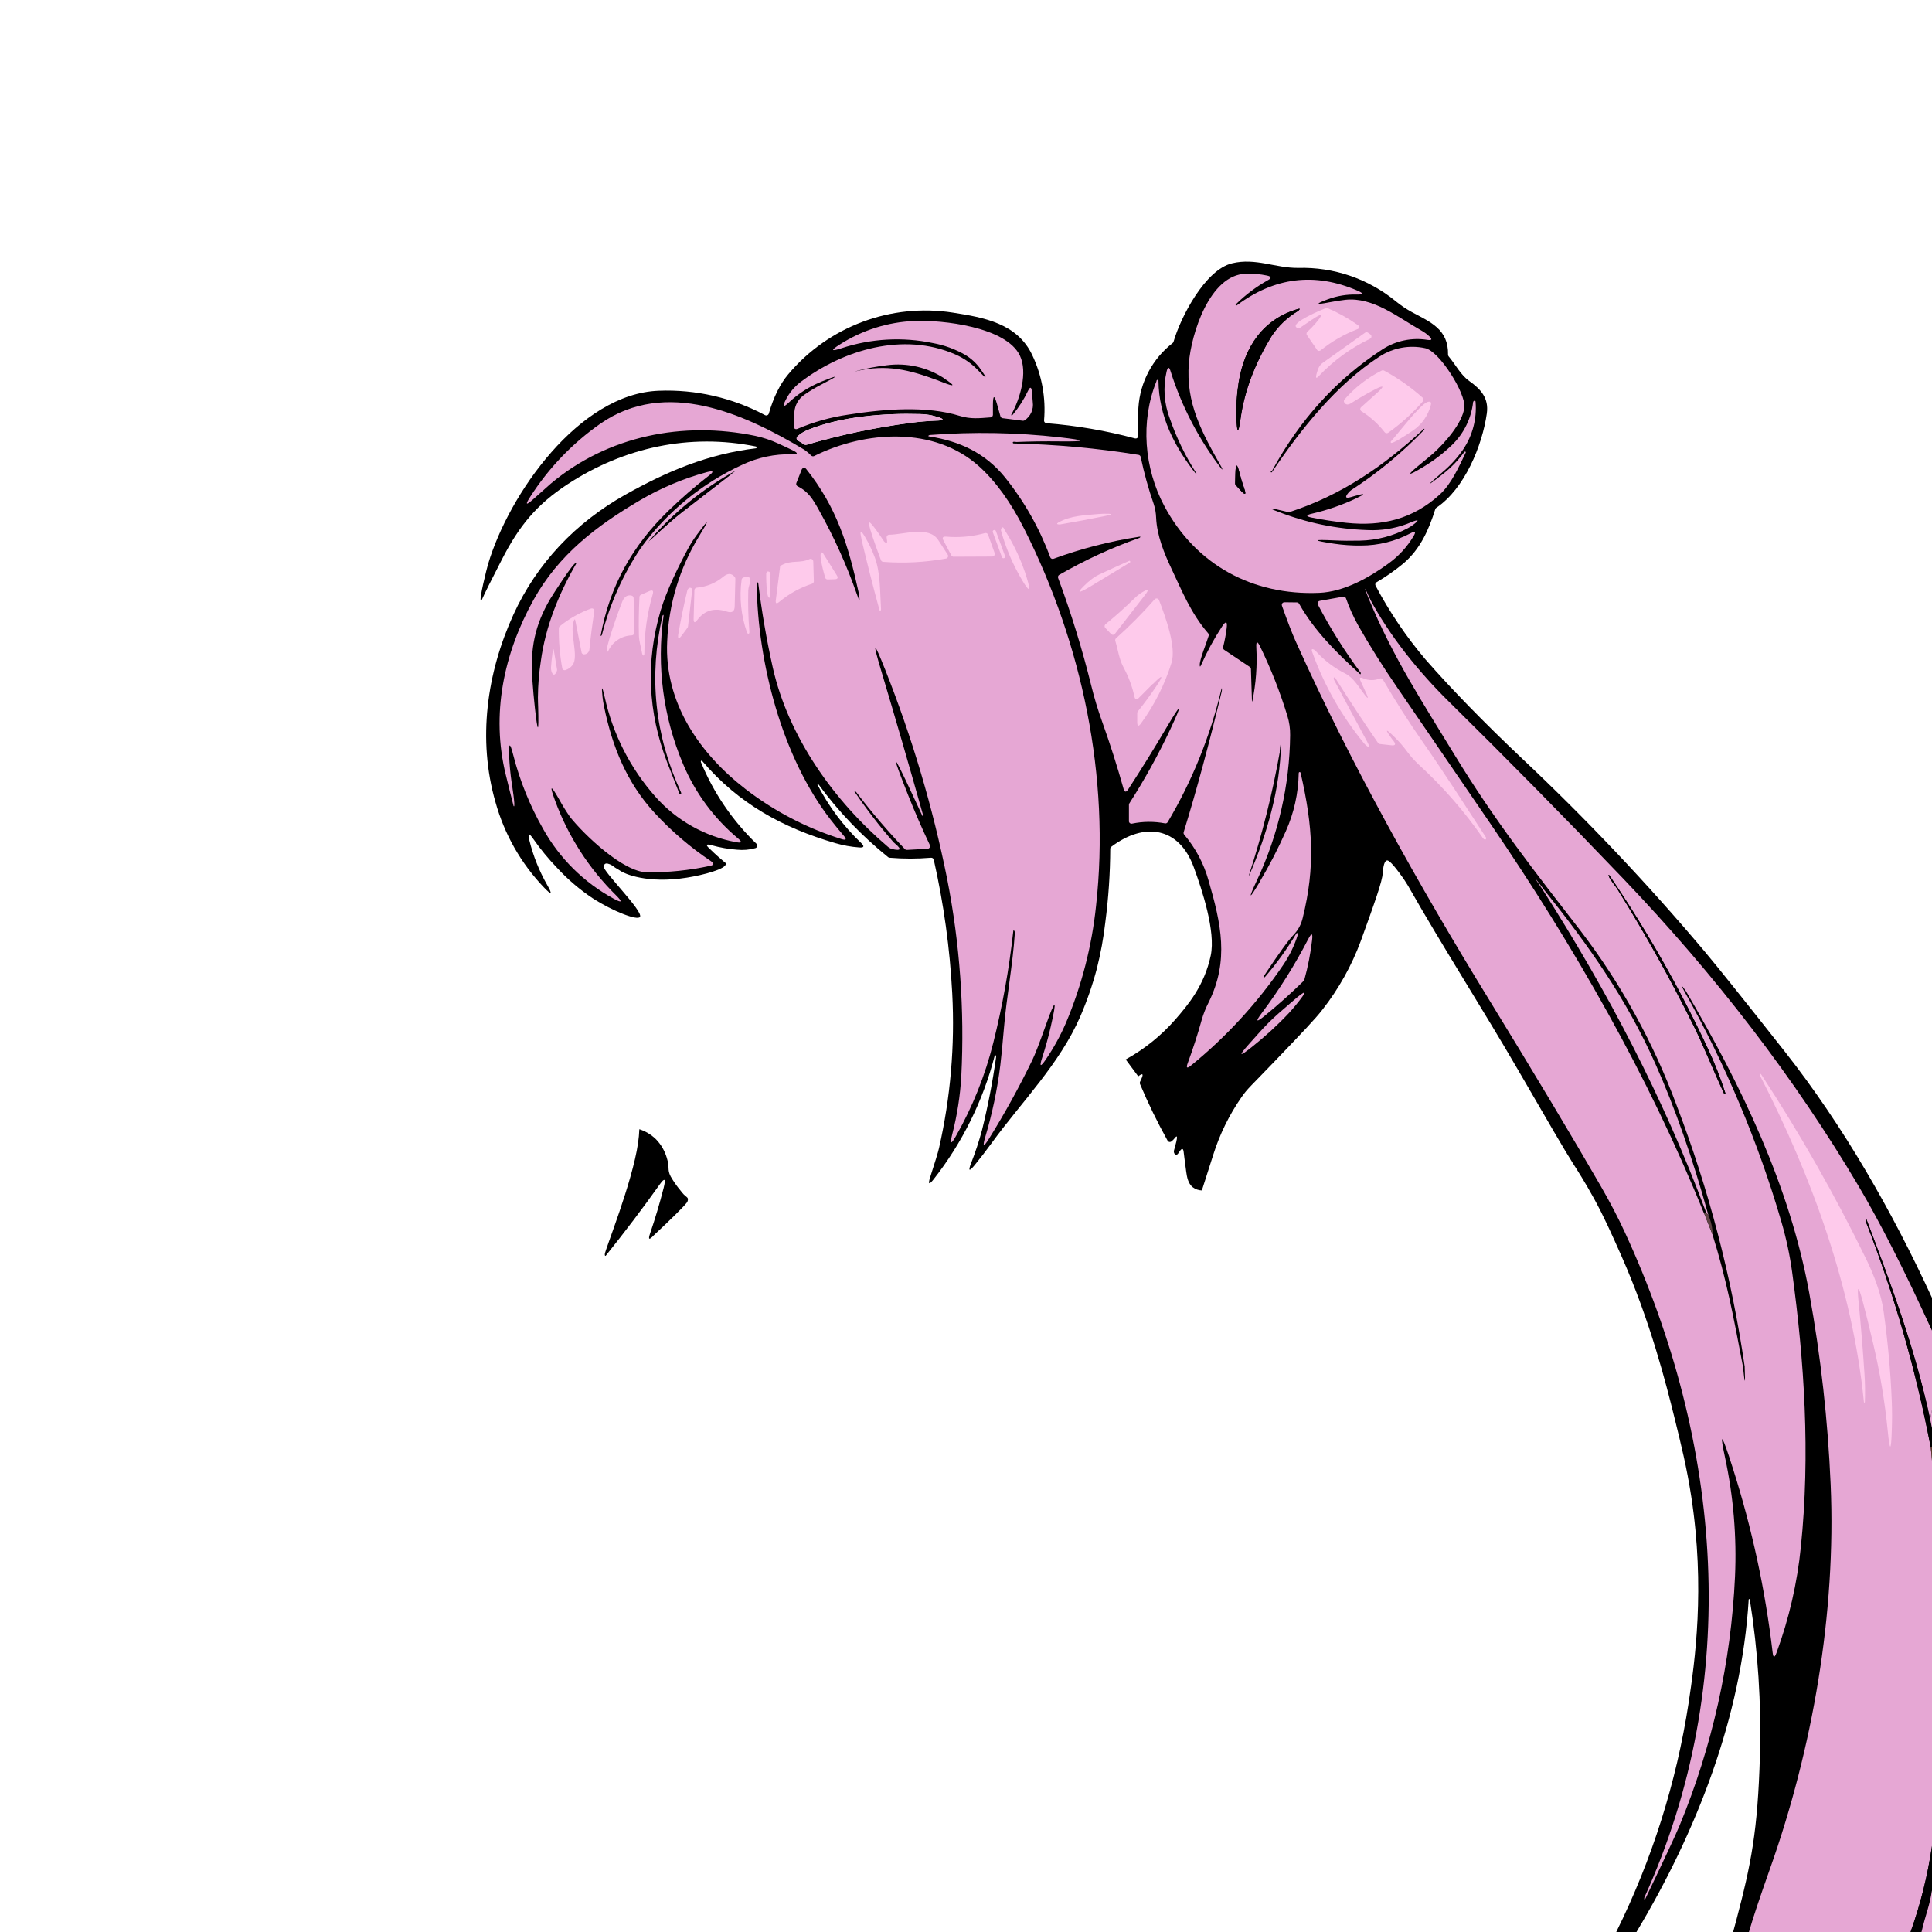 <?xml version="1.0" encoding="UTF-8" standalone="no"?>
<!DOCTYPE svg PUBLIC "-//W3C//DTD SVG 1.1//EN" "http://www.w3.org/Graphics/SVG/1.1/DTD/svg11.dtd">
<svg width="100%" height="100%" viewBox="0 0 750 750" version="1.1" xmlns="http://www.w3.org/2000/svg" xmlns:xlink="http://www.w3.org/1999/xlink" xml:space="preserve" xmlns:serif="http://www.serif.com/" style="fill-rule:evenodd;clip-rule:evenodd;stroke-linejoin:round;stroke-miterlimit:2;">
    <path d="M679.014,749.961C679.009,749.977 679.005,749.994 679,750.01L672.79,750.01C673.1,748.91 673.54,747.31 674.05,745.38C679.79,723.57 682.37,710.8 683.2,681.51C683.771,661.242 682.459,640.965 679.28,620.94C679.269,620.855 679.204,620.786 679.12,620.77C678.94,620.73 678.84,620.81 678.84,621.01C676.08,666.48 658.51,711.26 635.27,750.01L627.42,750.01C641.306,721.964 650.788,691.944 655.53,661.01C657.9,645.25 662.03,616.56 656.53,580.84C654.82,569.73 652.63,560.88 650,550.24C646.86,537.54 640.67,512.93 629.47,487.64C625.61,478.93 622.48,471.95 618.74,465.18C615.21,458.76 612.32,454.28 610.54,451.49C607.36,446.49 601.32,436.08 589.26,415.26C575.31,391.21 560.22,367.82 546.48,343.65C545.474,341.966 544.369,340.343 543.17,338.79C539.54,333.89 538.67,333.96 538.4,334.03C537.04,334.36 536.88,337.99 536.82,338.76C536.56,342.29 533.8,349.97 528.26,365.29C524.715,374.871 519.706,383.845 513.41,391.89C510.71,395.42 505.53,400.83 495.17,411.64C485.14,422.11 484.41,422.4 481.9,426C477.163,432.828 473.485,440.333 470.99,448.26C469.517,452.887 468.04,457.51 466.56,462.13C465.279,462.092 464.041,461.655 463.02,460.88C461.15,459.37 460.78,456.87 460.49,454.88C460.2,452.89 459.49,447.16 459.49,447.16C459.33,445.8 458.85,445.64 458.04,446.8L457.27,447.9C457.023,448.261 456.522,448.356 456.16,448.11L456.09,448.05C455.732,447.66 455.599,447.111 455.74,446.6C455.77,446.37 457.98,439.38 456.22,441.6C455.79,442.15 455.301,442.649 454.76,443.09C454.582,443.235 454.359,443.314 454.13,443.314C453.827,443.314 453.54,443.176 453.35,442.94L453.26,442.8C449.289,435.667 445.711,428.323 442.54,420.8C442.429,420.545 442.429,420.255 442.54,420L443.08,418.83C443.99,416.83 443.59,416.48 441.86,417.83L437,411.28C444.283,407.264 450.809,402.004 456.28,395.74C461.15,390.14 467.53,382.63 470.01,370.92C471.98,361.6 466.68,345.52 463.4,336.6C457.69,321.02 444.26,319 431.4,328.72C431.159,328.9 431.012,329.18 431,329.48C430.961,339.034 430.319,348.576 429.08,358.05C428.382,364.134 427.276,370.164 425.77,376.1C424.1,382.411 421.961,388.588 419.37,394.58C411.32,413.1 396.66,427.61 384.92,443.78C382.813,446.68 380.63,449.513 378.37,452.28C376.217,454.92 375.76,454.657 377,451.49C378.638,447.318 380.043,443.058 381.21,438.73C383.511,429.427 385.33,420.011 386.66,410.52C386.721,410.283 386.7,410.033 386.6,409.81C386.39,409.46 386.23,409.48 386.13,409.88C381.631,427.293 373.578,443.588 362.48,457.74C360.65,460.08 360.18,459.83 361.09,457C363.03,451 364.17,447.25 364.51,445.75C368.989,426.06 370.722,405.845 369.66,385.68C368.749,368.198 366.35,350.825 362.49,333.75C362.382,333.264 361.926,332.928 361.43,332.97C356.069,333.42 350.681,333.42 345.32,332.97C345.123,332.948 344.936,332.872 344.78,332.75C334.565,324.545 325.467,315.037 317.72,304.47C317.663,304.389 317.577,304.332 317.48,304.31C317.27,304.26 317.24,304.39 317.4,304.7C321.733,313.114 327.45,320.74 334.31,327.26C335.66,328.55 335.41,329.13 333.55,328.98C330.406,328.751 327.295,328.188 324.27,327.3C304.08,321.43 286.76,312.07 272.6,295.43C272.521,295.332 272.392,295.289 272.27,295.32C272.04,295.38 271.99,295.58 272.13,295.93C277.05,307.852 284.388,318.626 293.68,327.57C294.065,327.957 294.065,328.593 293.68,328.98C293.564,329.1 293.42,329.19 293.26,329.24C290.957,329.89 288.551,330.1 286.17,329.86C282.81,329.612 279.484,329.029 276.24,328.12C274.06,327.507 273.81,327.96 275.49,329.48C277.7,331.64 279.54,333.24 280.86,334.34C281.5,334.83 281.77,335.02 281.77,335.34C281.89,337.33 273.01,339.7 266.66,340.7C251.21,343.18 242.31,339.12 240.9,338.12C240.03,337.5 239.03,337.05 238.19,336.39C237.57,335.872 236.843,335.499 236.06,335.3C235.719,335.17 235.341,335.17 235,335.3C234.665,335.501 234.416,335.818 234.3,336.19C233.66,337.95 249.84,353.72 248.44,355.95C247.5,357.44 237.99,353.83 230.05,348.69C225.039,345.347 220.44,341.423 216.35,337C212.91,333.44 209.76,329.611 206.93,325.55C205.28,323.19 204.8,323.38 205.49,326.19C206.98,332.271 209.312,338.115 212.42,343.55C214.573,347.31 214.15,347.627 211.15,344.5C202.237,335.177 195.771,323.79 192.33,311.36C185.33,287.02 188.97,261.21 199.33,238.54C208.44,218.6 223.53,202.84 242.76,192.03C259.08,182.87 275.03,176.22 293.47,174.03C293.61,174.009 293.712,173.881 293.7,173.74L293.62,173.48C293.597,173.405 293.536,173.348 293.46,173.33C267.76,168.11 242.25,173.68 220.46,187.9C208.23,195.88 201.53,204.18 194.94,216.97C190.667,225.237 188,230.603 186.94,233.07C186.902,233.151 186.828,233.211 186.74,233.23C185.73,233.41 189.08,220.27 189.44,219.08C197.45,191.94 224.76,152.79 255.76,151.69C270.108,151.127 284.35,154.403 297.01,161.18C297.493,161.436 298.101,161.252 298.36,160.77C298.393,160.709 298.419,160.646 298.44,160.58C300.293,154.173 302.813,149.08 306,145.3C321.635,126.693 345.941,117.598 369.95,121.37C381.94,123.24 394.87,125.51 400.71,137.83C404.468,145.731 406.053,154.493 405.3,163.21C405.26,163.752 405.669,164.233 406.21,164.28C417.843,165.199 429.368,167.181 440.64,170.2C441.169,170.332 441.714,170.008 441.85,169.48C441.87,169.381 441.87,169.279 441.85,169.18C441.627,165.516 441.653,161.841 441.93,158.18C442.581,148.335 447.423,139.227 455.22,133.18C455.382,133.052 455.501,132.878 455.56,132.68C458.28,123.22 467.79,104.75 478.28,102.22C487.41,100 495.27,104.12 504,104C517.74,103.623 531.165,108.212 541.8,116.92C543.75,118.515 545.842,119.927 548.05,121.14C555.27,125.02 562.32,127.82 562.13,137.67C562.122,137.914 562.204,138.152 562.36,138.34C565.02,141.51 566.98,145.5 570.36,147.91C574.8,151.06 578.03,154.52 577.18,160.52C575.42,172.93 568.57,189.75 557.57,197.12C557.378,197.242 557.239,197.431 557.18,197.65C554.63,205.76 551.37,213.07 544.9,218.65C541.592,221.391 538.067,223.859 534.36,226.03C533.908,226.305 533.748,226.894 534,227.36C539.418,237.602 545.933,247.225 553.43,256.06C563.53,267.593 575.973,280.36 590.76,294.36C615.823,317.96 639.509,342.981 661.7,369.3C666.953,375.553 677.327,388.507 692.82,408.16C715.66,437.14 734.58,470.32 750,503.81L750,516.56C749.974,516.504 749.949,516.448 749.923,516.392L749.923,749.961L679.014,749.961ZM363.51,163.28L363.5,163.31C366.61,163.19 366.7,162.69 363.7,161.8C363.07,161.6 362.44,161.43 361.8,161.28C360.261,160.949 358.694,160.771 357.12,160.75C343.25,160.34 326.56,161.65 313.56,166.91C312.09,167.506 310.736,168.356 309.56,169.42C309.158,169.791 309.131,170.426 309.5,170.83L309.7,171L312.24,172.54C312.48,172.694 312.775,172.737 313.05,172.66C326.212,168.814 339.647,165.976 353.24,164.17C356.71,163.7 360.13,163.41 363.51,163.28Z"/>
    <path d="M265.45,463.7C265,463.222 264.58,462.718 264.19,462.19C262.748,460.47 261.459,458.626 260.34,456.68C258.9,453.86 260.09,453.39 258.87,449.53C258.079,446.803 256.634,444.311 254.66,442.27C252.838,440.48 250.622,439.141 248.19,438.36C248.12,440.181 247.95,441.997 247.68,443.8C245.44,459.21 234.83,485.28 234.78,486.86C234.78,487.01 234.78,487.45 234.93,487.5C235.08,487.55 235.15,487.5 235.31,487.27C242.53,478.277 249.49,469.08 256.19,459.68C258.063,457.06 258.54,457.557 257.62,461.17C256.087,467.17 254.333,473.06 252.36,478.84C251.54,481.233 251.987,481.5 253.7,479.64C260.35,473.43 265.19,468.64 266.4,467.12C266.871,466.662 267.107,466.013 267.04,465.36C266.9,464.76 266.35,464.59 265.45,463.7Z" style="fill-rule:nonzero;"/>
    <path d="M552.68,166.55C537.18,180.95 520.68,192.26 500.58,198.78C500.4,198.831 500.21,198.831 500.03,198.78L498.48,198.4C491.92,196.773 491.82,197.107 498.18,199.4C509.338,203.5 521.113,205.671 533,205.82C538.092,205.78 543.127,204.73 547.81,202.73C550.897,201.463 551.103,201.833 548.43,203.84C547.832,204.285 547.2,204.683 546.54,205.03C540.806,208.081 534.434,209.739 527.94,209.87C524.367,209.957 521.033,209.927 517.94,209.78C509.407,209.36 509.363,209.783 517.81,211.05C521.285,211.569 524.796,211.81 528.31,211.77C535.08,211.782 541.748,210.119 547.72,206.93C549.387,206.037 549.743,206.407 548.79,208.04C546.304,212.249 542.97,215.897 539,218.75C531.43,224.29 521.68,229.75 512.08,230.14C486.28,231.2 464.2,219.3 451.99,196.44C444.15,181.75 442.66,163.61 448.9,148.1C449.01,147.83 448.9,147.42 449.43,147.48C449.592,147.505 449.712,147.646 449.71,147.81C449.86,161.67 455.96,173.53 464.4,184.13C464.61,184.39 464.4,183.71 464.4,183.69C460.17,177.08 456.733,169.994 454.16,162.58C451.882,156.714 451.439,150.293 452.89,144.17C453.34,142.34 453.89,142.32 454.43,144.17C458.759,157.865 465.461,170.694 474.23,182.07C474.62,182.58 474.44,181.81 474.41,181.74C466.56,167.89 460.24,156.53 461.52,140.91C462.44,129.71 469.52,106.7 483.61,106.26C486.372,106.166 489.135,106.404 491.84,106.97C493.6,107.34 493.69,107.97 492.12,108.82C487.666,111.32 483.563,114.4 479.92,117.98C479.59,118.3 479.57,118.5 479.86,118.57C479.93,118.6 480.01,118.6 480.08,118.57C494.747,107.59 510.367,105.67 526.94,112.81C529.46,113.903 529.347,114.413 526.6,114.34C522.831,114.241 519.078,114.859 515.54,116.16C510.553,117.993 510.667,118.403 515.88,117.39C518.193,116.943 520.313,116.61 522.24,116.39C533.1,115.2 542.77,123.27 551.77,128.31C552.889,128.937 553.927,129.7 554.86,130.58C556.08,131.72 555.863,132.177 554.21,131.95C548.137,130.953 541.904,132.247 536.73,135.58C518.943,147.12 504.67,162.787 493.91,182.58C493.819,182.748 493.68,182.884 493.51,182.97C493.23,183.13 493.21,183.26 493.45,183.37C493.564,183.417 493.697,183.38 493.77,183.28C505.06,166.51 518.84,149.23 535.53,138.42C540.755,135.013 547.134,133.838 553.23,135.16C558.75,136.22 569.09,152.8 568.47,158.16C567.75,164.33 560.7,172.1 556.47,175.93C555.73,176.597 554.177,177.897 551.81,179.83C545.723,184.757 546.03,185.193 552.73,181.14C556.757,178.712 560.491,175.83 563.86,172.55C568.331,168.15 571.157,162.344 571.86,156.11C571.889,155.931 571.99,155.772 572.14,155.67C572.55,155.39 572.78,155.52 572.82,156.05C573.351,162.555 571.65,169.05 568,174.46C565.68,177.821 562.911,180.849 559.77,183.46C553.29,189.08 553.43,189.25 560.19,183.97C563.283,181.558 566.028,178.731 568.35,175.57C568.53,175.32 568.71,175.25 568.89,175.35C569.01,175.416 569.059,175.566 569,175.69C566.24,181.37 563.43,187.91 558.79,192.09C548.44,201.43 536.71,204.43 522.63,202.95C518.157,202.483 513.723,201.817 509.33,200.95C506.863,200.463 506.863,199.943 509.33,199.39C515.191,198.049 520.89,196.081 526.33,193.52C530.25,191.667 530.127,191.333 525.96,192.52L524.43,192.97C522.363,193.57 522.01,193.04 523.37,191.38C523.708,190.943 524.109,190.559 524.56,190.24C534.813,183.607 544.263,175.808 552.72,167C552.812,166.916 552.881,166.809 552.92,166.69C553.02,166.38 552.92,166.34 552.68,166.58L552.68,166.55ZM504,119.92C490.53,123.71 483.06,134.56 480.84,148.52C480.109,153.115 479.831,157.771 480.01,162.42C480.25,168.42 480.783,168.447 481.61,162.5C483.07,151.9 487.07,141.257 493.61,130.57C496.25,126.54 499.781,123.169 503.93,120.72C504.08,120.59 505.17,119.58 504,119.92ZM479.49,187.66C479.483,187.918 479.576,188.169 479.75,188.36L481.66,190.44C483.427,192.36 483.877,192.09 483.01,189.63C482.293,187.633 481.679,185.6 481.17,183.54C480.217,179.76 479.69,179.82 479.59,183.72L479.49,187.66Z" style="fill:rgb(230,167,212);"/>
    <path d="M509.3,124.09L504.66,127.25C504.393,127.432 504.053,127.473 503.75,127.36C499.45,125.73 514.39,119.69 514.68,119.61C514.894,119.54 515.126,119.54 515.34,119.61C519.446,121.358 523.355,123.537 527,126.11C528,126.82 528,127.41 526.78,127.86C521.689,129.831 516.933,132.577 512.68,136C512.502,136.145 512.279,136.224 512.05,136.224C511.747,136.224 511.46,136.086 511.27,135.85L511.27,135.79L507.36,130.11C507.076,129.699 507.14,129.136 507.51,128.8C508.627,127.791 509.679,126.712 510.66,125.57C513.927,121.757 513.487,121.263 509.34,124.09L509.3,124.09Z" style="fill:rgb(254,202,235);fill-rule:nonzero;"/>
    <path d="M480.83,148.52C483.05,134.52 490.52,123.71 503.99,119.92C505.17,119.58 504.08,120.59 503.88,120.72C499.731,123.169 496.2,126.54 493.56,130.57C487.053,141.237 483.053,151.88 481.56,162.5C480.733,168.5 480.2,168.473 479.96,162.42C479.794,157.769 480.086,153.114 480.83,148.52Z" style="fill-rule:nonzero;"/>
    <path d="M318.55,148.31C313.999,150.167 309.832,152.853 306.26,156.23C304.053,158.323 303.633,158.007 305,155.28C306.376,152.53 308.368,150.135 310.82,148.28C327.45,135.69 350.82,128.85 370.74,137.54C374.183,139.022 377.285,141.197 379.85,143.93C383.183,147.463 383.447,147.25 380.64,143.29C379.077,141.057 377.059,139.179 374.72,137.78C370.831,135.542 366.585,133.99 362.17,133.19C350.368,130.72 338.12,131.41 326.67,135.19C322.59,136.523 322.363,136.043 325.99,133.75C334.646,128.189 344.63,125.033 354.91,124.61C365.81,124.13 390.58,126.9 395.91,138.03C399.04,144.56 396.03,154.68 392.65,160.84C392.48,161.15 392.54,161.28 392.81,161.24C392.906,161.22 392.993,161.171 393.06,161.1C395.448,158.246 397.464,155.101 399.06,151.74C399.88,150.04 400.387,150.13 400.58,152.01C400.72,153.39 400.83,154.77 400.92,156.15C401.309,158.889 400.084,161.619 397.78,163.15C397.573,163.304 397.315,163.372 397.06,163.34L389.21,162.34C388.811,162.291 388.479,162.006 388.37,161.62L387.02,156.82C386.013,153.253 385.49,153.323 385.45,157.03L385.45,161.03C385.451,161.553 385.042,161.993 384.52,162.03C380.27,162.35 376.82,162.77 372.59,161.46C359.72,157.46 343.37,158.75 329.26,160.97C322.461,161.95 315.818,163.812 309.5,166.51C309.372,166.567 309.234,166.596 309.095,166.596C308.699,166.596 308.34,166.362 308.18,166C308.123,165.867 308.096,165.724 308.1,165.58C308.17,162.81 308.26,160.97 308.37,160.05C308.55,157.358 309.932,154.885 312.13,153.32C314.326,151.795 316.621,150.419 319,149.2C325.92,145.653 325.777,145.343 318.57,148.27L318.55,148.31Z" style="fill:rgb(230,167,212);"/>
    <path d="M511.82,142.93C512.14,142.182 512.638,141.522 513.27,141.01L529.91,129.16C530.256,128.913 530.724,128.913 531.07,129.16L531.98,129.81C532.426,130.126 532.534,130.753 532.22,131.2C532.122,131.337 531.992,131.447 531.84,131.52C524.33,135.111 517.548,140.061 511.84,146.12C509.75,148.35 511.77,142.96 511.84,142.93L511.82,142.93Z" style="fill:rgb(254,202,235);fill-rule:nonzero;"/>
    <path d="M366.54,146.93C371.027,149.863 370.78,150.337 365.8,148.35C365.15,148.08 364.48,147.82 363.8,147.57C352.97,143.57 344.19,141.32 332.48,144.07C331.97,144.19 331.91,144.2 332.28,144.07C336.22,143.021 340.23,142.259 344.28,141.79C352.084,140.758 360.004,142.573 366.58,146.9L366.54,146.93Z" style="fill-rule:nonzero;"/>
    <path d="M533.72,151.2C530.927,152.613 527.85,154.387 524.49,156.52C523.31,157.27 522.43,157.18 521.85,156.26C521.615,155.888 521.651,155.402 521.94,155.07C525.967,150.426 530.867,146.618 536.36,143.86C536.651,143.707 536.999,143.707 537.29,143.86C542.68,146.783 547.713,150.32 552.29,154.4C552.695,154.761 552.735,155.39 552.38,155.8C548.389,160.393 543.859,164.489 538.89,168C538.456,168.309 537.847,168.221 537.52,167.8C535.023,164.581 531.976,161.828 528.52,159.67C528.227,159.488 528.048,159.166 528.048,158.821C528.048,158.633 528.1,158.449 528.2,158.29C528.249,158.211 528.31,158.14 528.38,158.08L534.62,152.48C537.6,149.813 537.3,149.377 533.72,151.17L533.72,151.2Z" style="fill:rgb(254,202,235);fill-rule:nonzero;"/>
    <path d="M386.56,206.29L390.12,216C390.233,216.318 390.067,216.673 389.75,216.79C389.432,216.903 389.077,216.737 388.96,216.42L385.4,206.71C385.287,206.392 385.453,206.037 385.77,205.92C386.088,205.807 386.443,205.973 386.56,206.29Z" style="fill:rgb(230,167,212);"/>
    <path d="M388.76,205.09L388.75,205.09C389.47,204.13 389.76,205.39 390,205.76C393.731,211.583 396.642,217.892 398.65,224.51C400.243,229.717 399.64,229.987 396.84,225.32C393.222,219.27 390.449,212.753 388.6,205.95C388.519,205.654 388.578,205.337 388.76,205.09Z" style="fill:rgb(230,167,212);"/>
    <path d="M369.06,208.44L369,208.44C373.499,208.652 378.002,208.142 382.34,206.93C382.837,206.802 383.356,207.077 383.53,207.56L386.09,214.71C386.128,214.816 386.149,214.927 386.15,215.04C386.15,215.589 385.699,216.04 385.15,216.04L370.15,216.11C369.778,216.113 369.435,215.908 369.26,215.58L366.19,209.78C365.643,208.747 365.953,208.257 367.12,208.31L369.06,208.44Z" style="fill:rgb(230,167,212);"/>
    <path d="M343.59,210.51C344.2,210.89 344.46,210.72 344.35,209.97L344.17,208.67L344.17,208.56C344.17,208.011 344.621,207.56 345.17,207.56C350.82,207.56 360.51,204.02 364.17,209.56C365.423,211.46 366.663,213.363 367.89,215.27C367.96,215.384 368.011,215.509 368.04,215.64C368.05,215.698 368.055,215.757 368.055,215.815C368.055,216.298 367.706,216.716 367.23,216.8C359.188,218.27 350.991,218.7 342.84,218.08C342.454,218.051 342.118,217.801 341.98,217.44C339.287,210.347 337.723,205.68 337.29,203.44C336.65,200.09 342.84,209.68 343.14,210.09C343.262,210.257 343.415,210.4 343.59,210.51Z" style="fill:rgb(230,167,212);"/>
    <path d="M311.22,182.28C311.283,182.12 311.386,181.979 311.52,181.87C311.698,181.725 311.921,181.646 312.15,181.646C312.453,181.646 312.74,181.784 312.93,182.02C324.82,196.88 329.32,211.65 333.27,229.75L333.39,230.37C333.943,233.617 333.68,233.687 332.6,230.58C328.661,219.337 323.756,208.457 317.94,198.06C315.64,193.9 313.85,190.84 309.64,188.77C309.177,188.542 308.963,187.991 309.15,187.51L311.22,182.28Z" style="fill:rgb(230,167,212);"/>
    <path d="M334.42,209.16L334.46,209.16C333.673,205.733 334.163,205.54 335.93,208.58C337.385,211.065 338.623,213.672 339.63,216.37C341.88,222.4 341.66,229.87 342.06,236.53C342.07,236.84 341.71,237.71 341.42,236.71C338.9,227.577 336.567,218.393 334.42,209.16Z" style="fill:rgb(230,167,212);"/>
    <path d="M319.06,214.44L319.07,214.44C319.232,214.451 319.378,214.541 319.46,214.68L324.85,223.32C325.46,224.31 325.19,224.85 324.03,224.85L321.32,224.93C320.86,224.947 320.444,224.644 320.32,224.2C320.06,223.2 317.41,214.29 319.06,214.44Z" style="fill:rgb(230,167,212);"/>
    <path d="M297.39,222.68C297.48,222.01 297.78,221.74 298.28,221.85C298.743,221.954 299.072,222.375 299.06,222.85L298.9,231.63C298.889,231.784 298.797,231.92 298.66,231.99C297.39,232.58 297.39,222.96 297.39,222.68Z" style="fill:rgb(230,167,212);"/>
    <path d="M302.76,220.22L302.76,220.24C302.8,219.923 302.99,219.644 303.27,219.49C307.27,217.27 310.52,218.84 314.27,217.06C314.399,217.002 314.538,216.968 314.68,216.96C315.229,216.96 315.68,217.411 315.68,217.96L315.9,225.65C315.922,226.099 315.638,226.511 315.21,226.65C310.545,228.171 306.213,230.571 302.45,233.72C301.4,234.59 300.97,234.35 301.14,233L302.76,220.22Z" style="fill:rgb(230,167,212);"/>
    <path d="M287.85,225L287.85,225.01C287.906,224.619 288.19,224.297 288.57,224.19C293.02,222.95 290.48,227.11 290.43,229.11C290.28,234.414 290.42,239.722 290.85,245.01C290.91,245.71 290.78,246.01 290.47,246.01C290.234,245.975 290.034,245.814 289.95,245.59C287.611,238.994 286.89,231.932 287.85,225Z" style="fill:rgb(230,167,212);"/>
    <path d="M269.53,229.11L269.54,229.14C269.538,228.624 269.936,228.186 270.45,228.14C274.231,227.819 277.822,226.338 280.73,223.9C282.35,222.57 283.9,222.37 285.21,224.03C285.35,224.218 285.427,224.446 285.43,224.68L285.17,235.26C285.11,237.37 284.12,238.09 282.17,237.44C277.343,235.827 273.51,236.903 270.67,240.67C269.67,242 269.23,241.84 269.23,240.17L269.53,229.11Z" style="fill:rgb(230,167,212);"/>
    <path d="M266.79,229.34L266.79,229.3C266.856,228.887 267.096,228.522 267.45,228.3C267.565,228.24 267.691,228.202 267.82,228.19L268,228.19C268.436,228.237 268.756,228.634 268.71,229.07L267.08,243.22C267.06,243.394 266.994,243.559 266.89,243.7L264.78,246.55C263.45,248.36 262.97,248.15 263.35,245.94C264.31,240.367 265.457,234.833 266.79,229.34Z" style="fill:rgb(230,167,212);"/>
    <path d="M248.23,231.77L248.23,231.8C248.248,231.42 248.481,231.082 248.83,230.93L252.02,229.53C253.33,228.95 253.79,229.35 253.39,230.72C251.23,238.134 250.139,245.818 250.15,253.54C250.16,255.22 249.39,254.46 249.26,253.69C248.86,251.28 248.08,249.04 248.02,246.69C247.913,242.077 247.983,237.103 248.23,231.77Z" style="fill:rgb(230,167,212);"/>
    <path d="M241.65,233.43L241.65,233.39C241.944,232.56 242.512,231.855 243.26,231.39C243.883,231.09 244.595,231.03 245.26,231.22C245.69,231.336 245.993,231.725 246,232.17L246.25,245.68C246.251,246.207 245.836,246.648 245.31,246.68C241.323,246.801 237.739,249.194 236.1,252.83C236.047,252.948 235.938,253.031 235.81,253.05C234.23,253.33 240.82,235.33 241.65,233.43Z" style="fill:rgb(230,167,212);"/>
    <path d="M214.49,253.54L214.55,253.52C214.6,253.098 214.6,252.672 214.55,252.25C214.53,252.08 214.61,252 214.79,252C214.892,251.998 214.981,252.07 215,252.17L216.28,259.92C216.308,260.099 216.288,260.282 216.22,260.45C214.92,263.77 213.84,260.64 213.92,259.25C214,257.86 214.19,255.95 214.49,253.54Z" style="fill:rgb(230,167,212);"/>
    <path d="M208.76,270.55L208.75,270.55C208.78,271.94 208.86,273.33 208.86,274.72C209.133,284.893 208.707,284.923 207.58,274.81C207.18,271.39 206.847,267.68 206.58,263.68C205.79,251.92 207.46,242.8 213.58,232.42C214.3,231.22 222.84,217.81 223.58,218.53C223.65,218.59 223.65,218.72 223.58,218.85C216.89,230.52 211.7,243.2 209.89,256.63C209.174,261.236 208.796,265.889 208.76,270.55Z" style="fill:rgb(230,167,212);"/>
    <path d="M222.85,240.83C222.847,240.837 222.843,240.843 222.84,240.85C220.883,245.111 224.906,254.845 222.24,258.26C221.54,259.136 220.603,259.792 219.54,260.15L219.4,260.15C219.338,260.162 219.276,260.168 219.213,260.168C218.733,260.168 218.318,259.822 218.23,259.35C217.281,254.243 216.839,249.054 216.91,243.86C216.912,243.561 217.048,243.278 217.28,243.09C220.906,240.136 225.003,237.814 229.4,236.22C229.564,236.18 229.736,236.18 229.9,236.22C230.44,236.311 230.81,236.83 230.72,237.37C229.927,242.403 229.287,247.37 228.8,252.27C228.682,253.195 227.962,253.936 227.04,254.08L226.94,254.08C226.409,254.178 225.89,253.829 225.78,253.3L223.34,240.91C223.232,240.387 223.075,240.361 222.85,240.83Z" style="fill:rgb(230,167,212);"/>
    <path d="M248.86,212.57C248.86,212.57 251.81,211.95 251.97,210.04C258.01,204.473 262.187,200.807 264.5,199.04C271.553,193.58 278.623,188.12 285.71,182.66C286.852,182.361 287.776,181.519 288.18,180.41C294.18,177.581 300.758,176.19 307.39,176.35C309.82,176.4 309.95,175.9 307.76,174.83C305.85,173.9 303.94,173 302.01,172.13C299.198,170.84 296.254,169.861 293.23,169.21C265.14,163.39 235.94,169.14 213.76,187.79C212.833,188.583 210.633,190.537 207.16,193.65C204.113,196.403 203.713,196.07 205.96,192.65C213.06,181.624 222.229,172.078 232.96,164.54C258.47,146.75 288.96,160.62 312.25,174.59C313.224,175.262 314.128,176.029 314.95,176.88C315.254,177.151 315.695,177.211 316.06,177.03C335.93,167.16 362.73,165.42 380.06,181.03C386.54,186.863 392.397,194.977 397.63,205.37C420.1,250 431,301.75 425.49,351.61C423.852,367.293 419.899,382.646 413.76,397.17C411.624,402.101 409.026,406.819 406,411.26C403.887,414.38 403.41,414.15 404.57,410.57C405.863,406.61 406.97,402.61 407.89,398.57C410.443,387.443 409.803,387.257 405.97,398.01C403.55,404.823 401.817,409.307 400.77,411.46C395.695,421.951 390.067,432.165 383.91,442.06C381.81,445.433 381.33,445.217 382.47,441.41C385.192,432.289 387.149,422.956 388.32,413.51C388.7,410.423 389.167,405.65 389.72,399.19C390.72,387.08 393.14,374.71 393.96,362.28C393.992,362.006 393.947,361.729 393.83,361.48C393.56,360.98 393.4,361.01 393.34,361.58C391.744,376.136 389.158,390.566 385.6,404.77C382.443,417.45 377.567,429.64 371.11,441C369.17,444.44 368.68,444.243 369.64,440.41C371.557,432.987 372.743,425.394 373.18,417.74C374.472,392.105 372.628,366.408 367.69,341.22C362.122,313.459 354.066,286.256 343.62,259.94C339.08,248.5 338.577,248.673 342.11,260.46C347.697,279.127 353.12,297.833 358.38,316.58C358.43,316.77 358.38,316.84 358.21,316.79C358.134,316.774 358.071,316.721 358.04,316.65L354,308C346.22,291.287 345.73,291.5 352.53,308.64C355.13,315.2 357.943,321.673 360.97,328.06C361.203,328.556 360.986,329.157 360.49,329.39C360.374,329.447 360.249,329.481 360.12,329.49L352.05,329.93C351.757,329.946 351.472,329.833 351.27,329.62C344.607,322.638 338.334,315.293 332.48,307.62C332.36,307.451 332.207,307.308 332.03,307.2C331.63,306.96 331.56,307.04 331.83,307.44C336.441,314.249 341.467,320.768 346.88,326.96C347.4,327.55 352.12,330.9 346.41,329.61C345.779,329.46 345.193,329.161 344.7,328.74C323.8,311 306.07,286.12 300,259.18C297.58,248.333 295.697,237.393 294.35,226.36C294.339,226.272 294.292,226.192 294.22,226.14C293.89,225.9 293.74,226.14 293.75,226.74C294.13,257.22 303.56,293.93 322.48,318.24C324.09,320.31 325.79,322.38 327.56,324.45C328.77,325.86 328.48,326.29 326.71,325.74C313.246,321.527 300.634,314.962 289.46,306.35C271.51,292.5 257.85,272.7 259,249C259.568,234.553 263.831,220.491 271.38,208.16C275.613,201.227 275.33,201.037 270.53,207.59C269.247,209.323 268.088,211.144 267.06,213.04C263.46,219.68 258.71,229.36 256.45,237.04C250.623,256.78 251.48,276.447 259.02,296.04C260.573,300.04 262.16,304.083 263.78,308.17C263.849,308.332 264.035,308.412 264.2,308.35C264.48,308.22 264.52,307.94 264.32,307.5C254.167,285.34 251.783,262.547 257.17,239.12C257.17,238.92 257.71,238.23 257.57,239.21C254.871,258.604 257.47,278.372 265.09,296.41C269.801,307.712 277.174,317.71 286.58,325.55C288.15,326.87 287.92,327.34 285.91,326.95C273.732,324.777 262.639,318.552 254.44,309.29C244.666,298.262 237.877,284.914 234.72,270.52C233.7,266.073 233.43,266.12 233.91,270.66C234.03,271.767 234.22,272.957 234.48,274.23C237.65,289.8 243.3,303.86 254.15,315.6C260.667,322.679 268.002,328.96 276,334.31C277.333,335.19 277.217,335.793 275.65,336.12C267.604,337.879 259.385,338.721 251.15,338.63C241.9,338.52 226.88,324.15 221.34,317.22C219.719,314.899 218.23,312.489 216.88,310C213.74,304.527 213.257,304.753 215.43,310.68C220.507,324.578 228.61,337.176 239.15,347.56C241.817,350.227 241.483,350.65 238.15,348.83C226.684,342.593 217.219,333.229 210.86,321.83C205.7,312.786 201.782,303.089 199.21,293C197.963,288.113 197.437,288.19 197.63,293.23C197.778,296.788 198.112,300.337 198.63,303.86C198.74,304.62 200.14,313.22 199.5,313.01C199.432,312.985 199.381,312.929 199.36,312.86C198.327,308.86 197.327,304.86 196.36,300.86C190.54,277.29 195.55,253.73 207.11,232.86C216.75,215.44 231.52,204.15 248.33,194.27C256.501,189.449 265.283,185.749 274.44,183.27C277.01,182.6 277.25,183.07 275.14,184.68C269.709,188.887 264.514,193.39 259.58,198.17C245.51,211.79 236.76,227.36 233.19,246.66C233.19,246.89 233.19,246.94 233.39,246.81C233.5,246.717 233.589,246.601 233.65,246.47C236.749,234.385 241.893,222.919 248.86,212.57Z" style="fill:rgb(230,167,212);"/>
    <path d="M548.4,167.2C545.46,169.2 540.46,172.43 539.98,171.88C539.84,171.725 539.84,171.485 539.98,171.33C542.61,168.46 551.35,156.85 554.2,156.04C555.33,155.71 555.75,156.12 555.44,157.26C554.402,161.328 551.893,164.871 548.4,167.2Z" style="fill:rgb(254,202,235);fill-rule:nonzero;"/>
    <path d="M363.72,161.74C366.687,162.66 366.617,163.18 363.51,163.3C360.13,163.43 356.71,163.72 353.24,164.19C339.647,165.996 326.212,168.834 313.05,172.68C312.775,172.757 312.48,172.714 312.24,172.56L309.7,171C309.411,170.817 309.235,170.497 309.235,170.155C309.235,169.966 309.289,169.78 309.39,169.62C309.441,169.549 309.498,169.482 309.56,169.42C310.736,168.356 312.09,167.506 313.56,166.91C326.56,161.65 343.25,160.34 357.12,160.75C358.694,160.771 360.261,160.949 361.8,161.28C362.44,161.43 363.07,161.6 363.7,161.8L363.72,161.74ZM489.07,342.22C492.82,335.91 496.189,329.382 499.16,322.67C502.319,315.599 504.02,307.963 504.16,300.22C504.16,299.9 504.3,299.65 504.64,299.73C504.762,299.759 504.856,299.857 504.88,299.98C509.75,320.98 510.57,336.66 505.73,356.27C505.17,358.776 503.931,361.081 502.15,362.93C500.263,364.83 496.453,370.103 490.72,378.75C490.48,379.11 490.38,380.06 491.25,379.05C495.69,373.876 499.681,368.332 503.18,362.48C503.36,362.17 503.56,362.12 503.79,362.33C503.887,362.414 503.923,362.549 503.88,362.67C502.561,366.937 500.609,370.982 498.09,374.67C488.122,389.343 476.064,402.481 462.3,413.67C460.793,414.897 460.377,414.597 461.05,412.77C463.117,407.17 464.947,401.503 466.54,395.77C467.203,393.495 468.08,391.289 469.16,389.18C477.27,372.9 473.99,358.49 469.16,341.83C467.335,335.272 464.107,329.188 459.7,324C459.474,323.739 459.398,323.38 459.5,323.05C464.493,306.83 469.4,288.69 474.22,268.63C474.308,268.304 474.352,267.968 474.35,267.63C474.35,267.04 474.27,267.01 474.15,267.52C469.847,285.692 462.814,303.107 453.29,319.17C453.082,319.513 452.687,319.698 452.29,319.64C448.039,318.818 443.667,318.852 439.43,319.74C439.364,319.753 439.297,319.76 439.23,319.76C438.756,319.76 438.345,319.424 438.25,318.96L438.25,312.4C438.252,312.212 438.308,312.028 438.41,311.87C444.352,302.606 449.68,292.962 454.36,283C459.173,272.74 458.703,272.493 452.95,282.26C448.13,290.427 443.13,298.49 437.95,306.45C437.14,307.68 436.54,307.59 436.15,306.17C433.67,297.337 430.883,288.607 427.79,279.98C426.172,275.482 424.79,270.902 423.65,266.26C420.147,252.061 415.844,238.072 410.76,224.36C410.592,223.908 410.774,223.395 411.19,223.15C421.093,217.433 431.5,212.636 442.28,208.82C442.44,208.76 443.14,208.21 442.28,208.35C430.922,210.086 419.767,212.954 408.98,216.91C408.47,217.098 407.895,216.838 407.7,216.33C403.547,205.077 397.593,194.573 390.07,185.23C382.43,175.86 372.51,171.23 360.8,169.44C360.23,169.35 360.21,169.19 360.73,168.94C360.873,168.881 361.026,168.85 361.18,168.85C377.888,167.583 394.679,167.887 411.33,169.76C421.93,170.947 421.897,171.477 411.23,171.35C405.697,171.283 400.17,171.36 394.65,171.58C394.2,171.58 393.02,171.26 393.17,171.89C393.202,172.037 393.33,172.144 393.48,172.15C409.736,172.51 425.948,173.99 442,176.58C442.404,176.649 442.726,176.959 442.81,177.36C444.11,183.59 445.81,189.729 447.9,195.74C448.438,197.406 448.741,199.14 448.8,200.89C449.1,207.89 451.93,214.81 454.89,221.04C458.65,228.95 462.31,238.16 469.01,245.84C469.233,246.094 469.312,246.445 469.22,246.77C468.46,249.38 465.7,255.95 465.74,258.12C465.74,258.91 465.92,258.95 466.24,258.22C468.53,253.026 471.242,248.03 474.35,243.28C475.923,240.887 476.533,241.107 476.18,243.94C475.879,246.38 475.421,248.799 474.81,251.18C474.704,251.59 474.869,252.024 475.22,252.26L485.16,258.9C485.431,259.078 485.598,259.376 485.61,259.7L486,272L486,272.25L486.1,272.25L486.16,272.2C487.569,265.389 488.09,258.425 487.71,251.48C487.57,248.813 488.077,248.683 489.23,251.09C493.425,259.727 496.943,268.677 499.75,277.86C500.502,280.291 500.867,282.825 500.83,285.37C500.633,304.822 496.257,324.006 488,341.62C484.373,349.353 484.747,349.553 489.12,342.22L489.07,342.22Z" style="fill:rgb(230,167,212);"/>
    <path d="M479.49,187.66L479.59,183.72C479.703,179.82 480.23,179.76 481.17,183.54C481.68,185.6 482.3,187.63 483.01,189.63C483.883,192.09 483.433,192.36 481.66,190.44L479.75,188.36C479.576,188.169 479.483,187.918 479.49,187.66Z" style="fill-rule:nonzero;"/>
    <path d="M288.24,180.383C287.836,181.492 288.548,181.798 287.406,182.097C274.594,189.092 261.473,198.894 252,210C251.912,210.93 251.618,211.607 251.118,212.03C250.589,212.476 249.843,212.7 248.853,212.58C258.992,198.668 272.588,187.548 288.24,180.383Z" style="fill:rgb(230,167,212);fill-rule:nonzero;"/>
    <path d="M311.22,182.28C311.371,181.9 311.74,181.649 312.149,181.649C312.276,181.649 312.402,181.673 312.52,181.72C312.682,181.78 312.824,181.884 312.93,182.02C324.82,196.88 329.32,211.65 333.27,229.75L333.39,230.37C333.943,233.623 333.68,233.693 332.6,230.58C328.661,219.337 323.756,208.457 317.94,198.06C315.63,193.9 313.85,190.84 309.64,188.77C309.177,188.542 308.963,187.991 309.15,187.51L311.22,182.28ZM285.71,182.62C278.623,188.08 271.553,193.54 264.5,199C262.167,200.793 258,204.46 252,210C261.473,198.894 272.898,189.615 285.71,182.62Z" style="fill-rule:nonzero;"/>
    <path d="M426.42,199.53C427.09,199.47 427.74,199.43 428.37,199.42C432.163,199.353 432.197,199.687 428.47,200.42C422.83,201.553 417.163,202.61 411.47,203.59C411.321,203.61 411.169,203.61 411.02,203.59C410.21,203.5 410.16,203.24 410.86,202.83C415.53,200.13 421.31,200 426.42,199.53ZM344.37,210L344.19,208.7C344.185,208.658 344.182,208.615 344.182,208.573C344.182,208.07 344.561,207.641 345.06,207.58L345.18,207.58C350.82,207.53 360.51,204.03 364.18,209.58C365.433,211.48 366.673,213.383 367.9,215.29C368.197,215.748 368.067,216.37 367.61,216.67C367.5,216.749 367.373,216.8 367.24,216.82C359.198,218.29 351.001,218.72 342.85,218.1C342.464,218.071 342.128,217.821 341.99,217.46C339.323,210.36 337.76,205.693 337.3,203.46C336.66,200.12 342.85,209.7 343.15,210.11C343.272,210.277 343.425,210.42 343.6,210.53C344.2,210.89 344.46,210.72 344.37,210ZM388.76,205.08C389.48,204.08 389.76,205.38 390.01,205.75C393.732,211.577 396.639,217.885 398.65,224.5C400.243,229.727 399.64,229.997 396.84,225.31C393.231,219.277 390.458,212.78 388.6,206C388.519,205.704 388.578,205.387 388.76,205.14L388.76,205.08ZM334.42,209.15C333.627,205.717 334.117,205.523 335.89,208.57C337.345,211.055 338.583,213.662 339.59,216.36C341.84,222.36 341.59,229.86 342.02,236.52C342.02,236.83 341.67,237.74 341.38,236.7C338.887,227.573 336.553,218.39 334.38,209.15L334.42,209.15Z" style="fill:rgb(254,202,235);fill-rule:nonzero;"/>
    <g transform="matrix(0.939,-0.344,0.344,0.939,-49.02,146.13)">
        <path d="M388.38,206.2C388.38,205.858 388.102,205.58 387.76,205.58L387.72,205.58C387.378,205.58 387.1,205.858 387.1,206.2L387.1,216.54C387.1,216.882 387.378,217.16 387.72,217.16L387.76,217.16C388.102,217.16 388.38,216.882 388.38,216.54L388.38,206.2Z" style="fill:rgb(254,202,235);"/>
    </g>
    <path d="M369.06,208.44C373.552,208.65 378.049,208.14 382.38,206.93C382.877,206.802 383.396,207.077 383.57,207.56L386.13,214.71C386.309,215.226 386.034,215.797 385.52,215.98C385.414,216.018 385.303,216.039 385.19,216.04L370.19,216.11C369.818,216.113 369.475,215.908 369.3,215.58L366.23,209.78C365.677,208.753 365.987,208.263 367.16,208.31L369.1,208.44L369.06,208.44ZM320.33,224.21C320.05,223.21 317.42,214.3 319.07,214.45C319.232,214.461 319.378,214.551 319.46,214.69L324.85,223.33C325.46,224.33 325.19,224.83 324.03,224.86L321.32,224.94C320.86,224.957 320.444,224.654 320.32,224.21L320.33,224.21ZM302.77,220.21C302.81,219.893 303,219.614 303.28,219.46C307.28,217.24 310.5,218.81 314.28,217.03C314.414,216.966 314.561,216.933 314.71,216.933C315.25,216.933 315.698,217.37 315.71,217.91L315.93,225.6C315.952,226.049 315.668,226.461 315.24,226.6C310.575,228.121 306.243,230.521 302.48,233.67C301.43,234.54 301,234.3 301.17,232.95L302.8,220.23L302.77,220.21ZM422.56,225.84C423.813,224.678 425.236,223.713 426.78,222.98C430.62,221.193 434.477,219.437 438.35,217.71C438.484,217.654 438.641,217.717 438.7,217.85L438.77,218.1C438.774,218.219 438.707,218.329 438.6,218.38L423.75,227.38C417.917,230.933 417.517,230.403 422.55,225.79L422.56,225.84Z" style="fill:rgb(254,202,235);fill-rule:nonzero;"/>
    <path d="M208.81,270.56C208.81,271.95 208.88,273.34 208.92,274.73C209.193,284.897 208.767,284.927 207.64,274.82C207.26,271.4 206.927,267.69 206.64,263.69C205.83,251.93 207.5,242.81 213.64,232.43C214.35,231.23 222.89,217.82 223.64,218.54C223.71,218.6 223.71,218.73 223.64,218.86C216.91,230.53 211.76,243.21 209.95,256.64C209.234,261.246 208.856,265.899 208.82,270.56L208.81,270.56Z" style="fill-rule:nonzero;"/>
    <path d="M297.44,222.69C297.53,222.02 297.83,221.75 298.33,221.86C298.793,221.964 299.122,222.385 299.11,222.86L298.95,231.64C298.939,231.794 298.847,231.93 298.71,232C297.43,232.59 297.4,223 297.44,222.69ZM269.58,229.12C269.578,228.604 269.976,228.166 270.49,228.12C274.271,227.799 277.862,226.318 280.77,223.88C282.39,222.55 283.94,222.35 285.25,224.01C285.39,224.198 285.467,224.426 285.47,224.66L285.21,235.24C285.21,237.35 284.21,238.07 282.21,237.42C277.383,235.8 273.55,236.877 270.71,240.65C269.71,241.98 269.23,241.82 269.27,240.15L269.57,229.09L269.58,229.12ZM290,245.57C287.664,238.981 286.944,231.926 287.9,225C287.956,224.609 288.24,224.287 288.62,224.18C293.07,222.94 290.53,227.07 290.48,229.1C290.33,234.404 290.47,239.712 290.9,245C290.96,245.71 290.83,246.05 290.52,246C290.284,245.965 290.084,245.804 290,245.58L290,245.57Z" style="fill:rgb(254,202,235);fill-rule:nonzero;"/>
    <path d="M267.45,228.28C267.565,228.22 267.691,228.182 267.82,228.17C267.852,228.166 267.884,228.164 267.916,228.164C268.319,228.164 268.662,228.469 268.71,228.87C268.72,228.93 268.72,228.99 268.71,229.05L267.08,243.2C267.06,243.374 266.994,243.539 266.89,243.68L264.78,246.53C263.45,248.34 262.97,248.13 263.35,245.92C264.317,240.353 265.463,234.82 266.79,229.32C266.856,228.907 267.096,228.542 267.45,228.32L267.45,228.28Z" style="fill:rgb(254,202,235);fill-rule:nonzero;"/>
    <path d="M531.737,232.335L531.618,232.765L531.298,232.297C529.379,227.438 529.457,227.273 531.55,231.896C531.602,232.011 531.683,232.214 531.737,232.335Z" style="fill:rgb(230,167,212);fill-rule:nonzero;"/>
    <path d="M248.23,231.75C248.248,231.37 248.481,231.032 248.83,230.88L252.02,229.48C253.33,228.9 253.79,229.3 253.39,230.67C251.23,238.084 250.139,245.768 250.15,253.49C250.15,255.17 249.39,254.41 249.26,253.64C248.86,251.26 248.08,249.02 248.02,246.64C247.907,241.973 247.977,237 248.23,231.72L248.23,231.75ZM432.84,246.05C432.505,246.482 431.874,246.564 431.44,246.23L431.32,246.12L429.09,243.77C428.711,243.384 428.711,242.756 429.09,242.37L429.16,242.31C433.067,239.13 436.797,235.797 440.35,232.31C441.06,231.591 441.837,230.942 442.67,230.37L443.39,229.92C445.863,228.433 446.197,228.827 444.39,231.1L432.77,246.1L432.84,246.05ZM243.23,231.39C243.853,231.09 244.565,231.03 245.23,231.22C245.66,231.336 245.963,231.725 245.97,232.17L246.23,245.64C246.231,246.167 245.816,246.608 245.29,246.64C241.303,246.761 237.719,249.154 236.08,252.79C236.027,252.908 235.918,252.991 235.79,253.01C234.21,253.29 240.79,235.29 241.63,233.39C241.923,232.562 242.487,231.857 243.23,231.39Z" style="fill:rgb(254,202,235);fill-rule:nonzero;"/>
    <path d="M661.54,471L664.79,479.25C670.16,496.47 672.84,510.53 676.59,530.35C676.62,530.499 676.64,530.649 676.65,530.8C677.35,537.713 677.563,537.76 677.29,530.94L677.29,530.53C672.241,495.793 663.36,461.722 650.81,428.94C641.797,404.597 629.191,381.74 613.41,361.13C596.29,339 580.48,319 564.64,293C552.52,273.07 540.94,255.58 531.29,232.28L531.71,232.28C539.29,246.7 550.79,260.89 562.37,272.28C585.217,294.8 607.73,317.657 629.91,340.85C666.31,378.923 696.847,418.793 721.52,460.46C729.9,474.613 739.393,493.313 750,516.56L750,547.31L749.29,551C743.61,524.29 734.29,498.95 724.62,473.51C724.34,472.777 724.21,472.867 724.23,473.78C724.228,473.91 724.252,474.039 724.3,474.16C735.371,502.61 743.82,532.012 749.54,562L750,567.06L750,716.56C748.357,727.957 745.573,739.16 741.69,750L678.94,750C680.407,744.853 683.133,736.66 687.12,725.42C703.63,678.93 712.81,626.26 710.66,576.28C709.593,551.387 706.826,526.596 702.38,502.08C694.83,460.36 675.84,421.2 654.58,384.92C654.519,384.811 654.449,384.707 654.37,384.61C652.523,382.037 652.397,382.177 653.99,385.03C669.888,413.272 682.494,443.245 691.56,474.36C693.429,480.758 694.82,487.286 695.72,493.89C700.44,528.49 702.81,564.46 699.09,600.56C697.679,614.568 694.511,628.343 689.66,641.56C688.88,643.68 688.367,643.62 688.12,641.38C685.271,617.149 680.108,593.246 672.7,570C672.18,568.34 671.677,566.777 671.19,565.31C668.19,556.363 667.677,556.507 669.65,565.74C672.918,580.93 674.222,596.478 673.53,612C672.002,645.236 664.717,677.956 652,708.7C650.527,712.267 646.097,721.747 638.71,737.14C638.24,738.14 638.27,736.78 638.35,736.59C676.45,652.74 668.6,560.15 630.68,478.19C628.153,472.71 625.07,466.807 621.43,460.48C610.477,441.493 595.94,417.23 577.82,387.69C551.18,344.34 524.25,296.31 503,249C501.553,245.76 499.767,241.133 497.64,235.12C497.461,234.604 497.736,234.033 498.25,233.85C498.362,233.809 498.481,233.789 498.6,233.79L503.45,233.85C503.807,233.854 504.135,234.049 504.31,234.36C510.22,244.88 519.04,253.57 527.88,261.61C528.21,261.91 528.2,261.61 528.26,261.4C528.28,261.306 528.259,261.207 528.2,261.13C521.972,252.773 516.421,243.931 511.6,234.69C511.528,234.549 511.49,234.392 511.49,234.234C511.49,233.753 511.837,233.336 512.31,233.25L521.4,231.63C521.88,231.543 522.357,231.82 522.52,232.28C523.786,235.904 525.366,239.41 527.24,242.76C531.667,250.58 536.753,258.673 542.5,267.04C554.5,284.527 566.48,302.03 578.44,319.55C611.03,367.32 639.81,417.34 661.5,471.05L661.54,471ZM627.92,345.24C638.587,362.353 648.397,379.93 657.35,397.97C661.35,405.97 665.18,415.71 669.27,424.52C669.39,424.79 669.53,424.83 669.7,424.64C669.772,424.55 669.798,424.432 669.77,424.32C667.931,418.589 665.737,412.978 663.2,407.52C652.293,384.079 639.518,361.553 625,340.16C624.45,339.34 624.32,339.4 624.63,340.34C625,341.5 627.1,343.91 627.92,345.24Z" style="fill:rgb(230,167,212);"/>
    <path d="M447.49,265.5L442.07,270.94C441.22,271.8 440.66,271.64 440.39,270.45C439.549,266.561 438.162,262.81 436.27,259.31C434.36,255.8 434.09,252.47 432.95,248.78C432.852,248.419 432.964,248.032 433.24,247.78C438.542,243.045 443.551,237.992 448.24,232.65C448.599,232.236 449.236,232.191 449.65,232.55C449.769,232.658 449.861,232.791 449.92,232.94C452.39,239.33 456.72,251.11 454.78,257.3C452.142,265.748 448.132,273.704 442.91,280.85C441.97,282.14 441.49,281.99 441.47,280.39L441.47,276.82C441.461,276.587 441.54,276.359 441.69,276.18C444.197,273.06 446.56,269.847 448.78,266.54C451.86,261.94 451.45,261.607 447.55,265.54L447.49,265.5ZM222.84,240.83C220.84,245.08 224.9,254.83 222.23,258.23C221.53,259.106 220.593,259.762 219.53,260.12C219.012,260.298 218.439,260.018 218.26,259.5C218.25,259.454 218.25,259.406 218.26,259.36C217.311,254.253 216.869,249.064 216.94,243.87C216.942,243.571 217.078,243.288 217.31,243.1C220.936,240.146 225.033,237.824 229.43,236.23C229.946,236.044 230.523,236.314 230.71,236.83C230.752,236.994 230.752,237.166 230.71,237.33C229.917,242.357 229.277,247.323 228.79,252.23C228.653,253.149 227.921,253.873 227,254C226.479,254.155 225.922,253.859 225.76,253.34L225.76,253.24L223.32,240.85C223.21,240.32 223.05,240.3 222.82,240.79L222.84,240.83ZM214.49,253.52C214.54,253.098 214.54,252.672 214.49,252.25C214.49,252.08 214.55,252 214.73,252C214.832,251.998 214.921,252.07 214.94,252.17L216.25,259.9C216.278,260.079 216.258,260.262 216.19,260.43C214.89,263.75 213.82,260.58 213.89,259.23C213.96,257.88 214.16,255.93 214.46,253.52L214.49,253.52ZM540.72,287.28L541.05,287.74C541.96,288.97 541.65,289.49 540.14,289.32L535.66,288.82C535.372,288.786 535.113,288.629 534.95,288.39C529.27,280.17 523.78,271.837 518.48,263.39C517.9,262.45 517.54,263.29 517.87,263.91C522.123,271.91 526.41,279.91 530.73,287.91C532.58,291.31 530.39,289.62 529.51,288.55C520.809,277.97 513.999,265.966 509.38,253.07C508.73,251.26 510.29,252.2 510.68,252.64C513.948,256.283 517.874,259.279 522.25,261.47C525.46,263.08 527.61,266.93 529.78,269.72C531.06,271.36 531.307,271.277 530.52,269.47C529.77,267.76 528.99,266.07 528.2,264.4C527.58,263.11 527.93,262.75 529.2,263.33C531.246,264.218 533.568,264.24 535.63,263.39C536.085,263.216 536.604,263.399 536.85,263.82C541.637,272.04 546.74,280.04 552.16,287.82C561.46,301.17 568.66,312.56 576.82,325.03C576.918,325.177 576.95,325.358 576.91,325.53C576.73,326.28 576.02,325.84 575.76,325.47C568.491,314.972 560.065,305.325 550.64,296.71C548.958,295.126 547.428,293.389 546.07,291.52C544.721,289.71 543.24,288.002 541.64,286.41C537.72,282.517 537.387,282.797 540.64,287.25L540.72,287.28Z" style="fill:rgb(254,202,235);fill-rule:nonzero;"/>
    <path d="M496.78,291.83C496.848,290.784 496.971,289.743 497.15,288.71C497.25,288.35 497.3,288.36 497.29,288.71C496.96,306.14 491.88,323.89 484.94,339.81C484.935,339.861 484.891,339.9 484.84,339.9L484.84,339.74C489.95,324.055 493.959,308.033 496.84,291.79L496.78,291.83Z" style="fill-rule:nonzero;"/>
    <path d="M627.92,345.24C627.1,343.91 625.01,341.5 624.63,340.34C624.32,339.4 624.45,339.34 625,340.16C639.518,361.553 652.293,384.079 663.2,407.52C665.737,412.978 667.931,418.589 669.77,424.32C669.798,424.432 669.772,424.55 669.7,424.64C669.53,424.83 669.39,424.79 669.27,424.52C665.18,415.71 661.34,406 657.35,397.97C648.377,379.93 638.567,362.353 627.92,345.24Z" style="fill-rule:nonzero;"/>
    <path d="M599.25,345.21L598.96,345.5C595.1,339.92 595.197,339.823 599.25,345.21Z" style="fill:rgb(230,167,212);fill-rule:nonzero;"/>
    <path d="M599.25,345.21C617.05,367.47 631.32,387.68 642.6,412.93C650.2,429.937 657.083,449.603 663.25,471.93L662.25,470.47C645.63,425.85 624.25,385.27 598.92,345.47L599.21,345.18L599.25,345.21Z" style="fill:rgb(230,167,212);fill-rule:nonzero;"/>
    <path d="M507.83,364.6C509.18,362 509.69,362.15 509.34,365.06C508.741,370.224 507.738,375.333 506.34,380.34C506.292,380.509 506.202,380.664 506.08,380.79C501.26,385.517 496.24,390.013 491.02,394.28C487.613,397.073 487.233,396.707 489.88,393.18C496.645,384.167 502.649,374.607 507.83,364.6Z" style="fill:rgb(230,167,212);fill-rule:nonzero;"/>
    <path d="M501.48,388.94C507.48,383.707 507.957,384.167 502.91,390.32C502.103,391.313 501.233,392.313 500.3,393.32C495.858,398.028 491.078,402.406 486,406.42C480.993,410.42 480.627,410.033 484.9,405.26C486.09,403.95 487.26,402.63 488.43,401.31C490.952,398.441 493.658,395.739 496.53,393.22L501.48,388.94Z" style="fill:rgb(230,167,212);fill-rule:nonzero;"/>
    <path d="M721.49,505.26C722.417,514.64 723.187,524.033 723.8,533.44C724.033,537.047 724.083,540.657 723.95,544.27C723.962,544.379 723.888,544.48 723.78,544.5L723.68,544.5C723.623,544.461 723.586,544.399 723.58,544.33C719.19,500.1 703.28,456.58 683.13,417.33C683.091,417.237 683.091,417.133 683.13,417.04C683.28,416.72 683.5,416.78 683.79,417.23C698.847,440.211 712.434,464.122 724.47,488.82C727.25,494.53 730.23,501.95 731.22,509.06C732.88,520.96 733.937,532.59 734.39,543.95C734.543,547.637 734.543,551.413 734.39,555.28C734.143,563.64 733.613,563.64 732.8,555.28C731.671,543.983 729.8,532.772 727.2,521.72C725.727,515.387 724.347,509.813 723.06,505C721.38,498.78 720.857,498.867 721.49,505.26Z" style="fill:rgb(254,202,235);fill-rule:nonzero;"/>
    <path d="M662.29,470.5L663.29,471.96C664.293,474.26 664.817,476.741 664.83,479.25L661.54,471L662.29,470.5Z" style="fill:rgb(97,67,69);fill-rule:nonzero;"/>
    <path d="M749.29,551L750,554.31L750,561.56L749.54,562C743.82,532.012 735.371,502.61 724.3,474.16C724.252,474.039 724.228,473.91 724.23,473.78C724.23,472.873 724.36,472.783 724.62,473.51C734.33,499 743.61,524.29 749.29,551Z" style="fill-rule:nonzero;"/>
    <path d="M750,547.31L750,554.31L749.29,551L750,547.31Z" style="fill:rgb(230,167,212);fill-rule:nonzero;"/>
    <path d="M750,561.56L750,567.06L749.54,562L750,561.56Z" style="fill:rgb(96,57,47);fill-rule:nonzero;"/>
    <path d="M750,716.56L750,733.81L749.29,737.75L745.94,750L741.69,750C745.573,739.16 748.357,727.957 750,716.56Z" style="fill-rule:nonzero;"/>
    <path d="M750,733.91L750,750L745.94,750C746.19,748.92 746.59,747.3 747.14,745.33C747.64,743.52 747.97,742.49 748.26,741.5C748.993,739.007 749.574,736.473 750,733.91Z" style="fill:rgb(230,167,212);fill-rule:nonzero;"/>
</svg>
